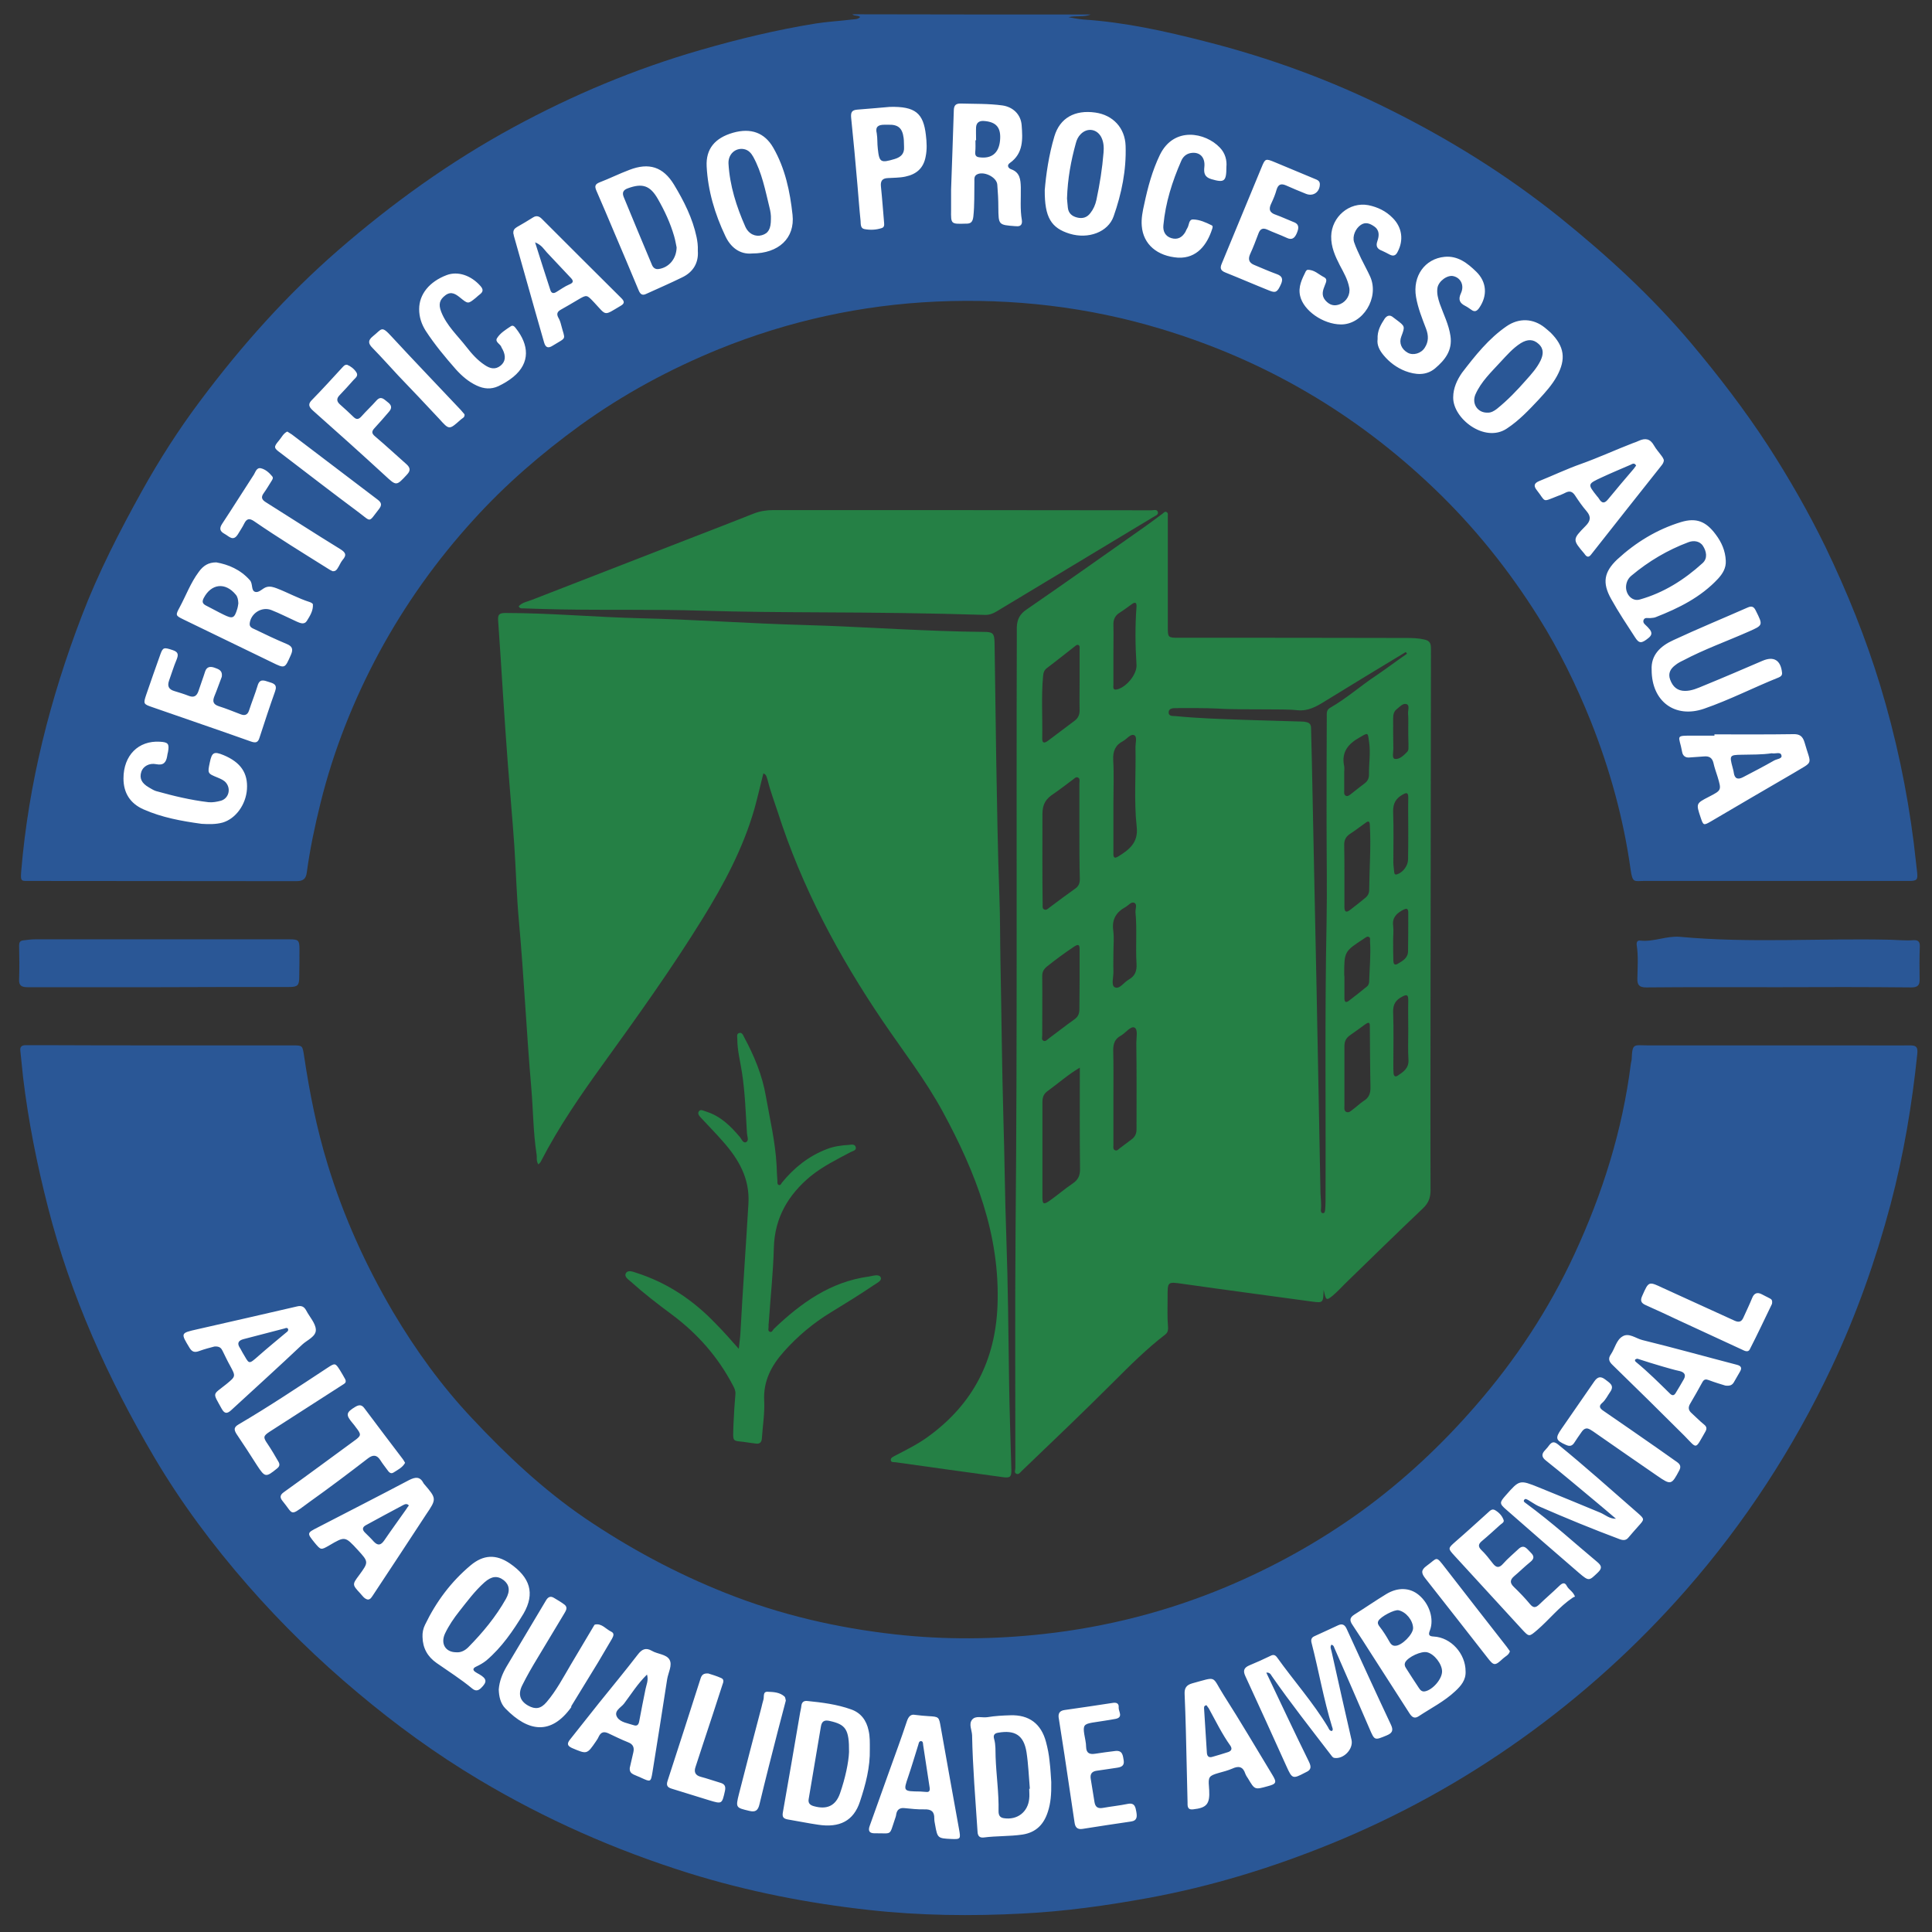<svg width="92" height="92" viewBox="0 0 92 92" fill="none" xmlns="http://www.w3.org/2000/svg">
<rect x="0" y="0" width="92" height="92" fill="#333333" stroke="none"/>
<path d="M51.94 0.69C51.6 0.83 51.24 0.73 50.88 0.82C51.12 0.86 51.36 0.91 51.6 0.93C53.58 1.06 55.51 1.49 57.42 1.98C60.45 2.75 63.38 3.82 66.18 5.22C69.05 6.65 71.75 8.33 74.26 10.34C76.52 12.16 78.65 14.11 80.52 16.33C81.84 17.9 83.09 19.53 84.21 21.25C85.21 22.8 86.12 24.39 86.93 26.05C87.96 28.19 88.85 30.39 89.54 32.66C90.28 35.1 90.81 37.6 91.13 40.13C91.19 40.59 91.23 41.05 91.29 41.52C91.33 41.89 91.29 41.95 90.91 41.95C89.16 41.95 87.4 41.95 85.65 41.95C83.19 41.95 80.72 41.95 78.26 41.95C77.83 41.95 77.74 42.06 77.65 41.42C77.31 38.98 76.66 36.63 75.75 34.34C75.06 32.62 74.24 30.95 73.26 29.39C71.85 27.14 70.19 25.07 68.26 23.23C64.54 19.68 60.24 17.16 55.31 15.67C51.81 14.61 48.23 14.2 44.6 14.36C41.02 14.52 37.55 15.28 34.22 16.63C31.87 17.59 29.67 18.78 27.62 20.26C25.79 21.59 24.07 23.07 22.55 24.75C20.79 26.68 19.29 28.79 18.05 31.08C16.83 33.35 15.88 35.74 15.26 38.25C14.99 39.34 14.76 40.43 14.61 41.54C14.57 41.85 14.44 41.96 14.11 41.96C9.89 41.95 5.67 41.96 1.46 41.95C1.01 41.95 0.97 42 1.01 41.49C1.36 37.29 2.39 33.26 3.89 29.34C4.68 27.27 5.69 25.31 6.76 23.38C7.59 21.89 8.51 20.45 9.54 19.08C11.49 16.47 13.65 14.05 16.11 11.91C18.68 9.68 21.43 7.7 24.43 6.07C27.28 4.52 30.24 3.28 33.36 2.38C35.16 1.86 36.98 1.42 38.84 1.12C39.41 1.03 39.99 1 40.56 0.93C40.7 0.91 40.85 0.93 40.96 0.81C40.85 0.71 40.69 0.78 40.59 0.68C44.35 0.69 48.15 0.69 51.94 0.69Z" fill="#2A5796"/>
<path d="M7.7 49.78C9.78 49.78 11.85 49.78 13.93 49.78C14.42 49.78 14.4 49.79 14.48 50.28C14.74 52.02 15.08 53.75 15.6 55.44C16.35 57.91 17.41 60.25 18.72 62.48C19.8 64.3 21.03 66 22.48 67.54C24.12 69.29 25.86 70.93 27.85 72.29C29.96 73.72 32.19 74.92 34.56 75.86C37.17 76.9 39.87 77.52 42.65 77.83C44.99 78.09 47.34 78.07 49.69 77.81C52.69 77.48 55.58 76.74 58.36 75.58C60.65 74.62 62.81 73.42 64.82 71.97C66.83 70.51 68.63 68.83 70.26 66.95C72.17 64.76 73.75 62.36 74.97 59.73C76.31 56.84 77.26 53.83 77.66 50.65C77.67 50.57 77.7 50.5 77.7 50.42C77.73 49.66 77.81 49.78 78.44 49.78C81.75 49.78 85.05 49.78 88.36 49.78C89.23 49.78 90.09 49.79 90.96 49.78C91.26 49.78 91.33 49.87 91.3 50.18C91.05 52.6 90.65 54.99 90.03 57.34C89.32 60.01 88.4 62.61 87.22 65.11C85.4 68.96 83.1 72.5 80.29 75.71C77.95 78.38 75.33 80.75 72.44 82.81C69.62 84.82 66.61 86.48 63.4 87.79C60.58 88.94 57.68 89.83 54.68 90.38C52.7 90.74 50.72 91.02 48.71 91.12C46.26 91.25 43.8 91.22 41.37 90.95C38.47 90.63 35.61 90.07 32.81 89.2C29.3 88.1 25.96 86.63 22.8 84.74C20.77 83.53 18.86 82.14 17.05 80.62C15.16 79.04 13.41 77.33 11.8 75.49C10.14 73.59 8.63 71.57 7.35 69.4C5.14 65.65 3.36 61.71 2.28 57.47C1.76 55.44 1.35 53.39 1.1 51.31C1.05 50.89 1.02 50.47 0.97 50.05C0.94 49.84 1.04 49.77 1.23 49.77C1.53 49.77 1.83 49.77 2.13 49.77C3.97 49.78 5.84 49.78 7.7 49.78Z" fill="#2A5796"/>
<path d="M63.03 61.42C63.01 62.04 63.01 62.05 62.48 61.98C60.44 61.7 58.39 61.43 56.35 61.14C55.58 61.03 55.6 61.02 55.6 61.79C55.6 62.25 55.58 62.72 55.62 63.18C55.63 63.31 55.62 63.44 55.5 63.54C54.6 64.23 53.8 65.03 53 65.83C51.57 67.26 50.11 68.65 48.65 70.05C48.58 70.12 48.51 70.23 48.4 70.18C48.28 70.13 48.35 70 48.35 69.91C48.35 66.14 48.33 62.37 48.36 58.6C48.45 49.13 48.39 39.67 48.42 30.2C48.42 30.09 48.42 29.98 48.42 29.87C48.43 29.5 48.56 29.24 48.89 29.02C50.78 27.72 52.65 26.39 54.53 25.07C54.81 24.87 55.08 24.67 55.36 24.46C55.42 24.42 55.47 24.33 55.56 24.39C55.63 24.43 55.61 24.51 55.61 24.57C55.61 26.34 55.61 28.11 55.61 29.89C55.61 30.35 55.63 30.37 56.1 30.37C59.73 30.37 63.36 30.37 66.99 30.38C67.27 30.38 67.54 30.39 67.81 30.45C68.11 30.51 68.14 30.66 68.14 30.91C68.13 36.38 68.13 41.84 68.12 47.31C68.12 50.44 68.11 53.56 68.12 56.69C68.12 57.04 68.02 57.29 67.76 57.54C66.55 58.69 65.36 59.85 64.17 61.01C63.93 61.24 63.71 61.49 63.46 61.7C63.16 61.94 63.14 61.94 63.03 61.42ZM67 31.13C66.98 31.1 66.96 31.07 66.94 31.05C65.65 31.83 64.36 32.61 63.08 33.4C62.68 33.65 62.29 33.87 61.78 33.82C61.32 33.77 60.85 33.79 60.38 33.78C59.57 33.77 58.76 33.79 57.95 33.74C57.29 33.71 56.64 33.72 55.99 33.72C55.85 33.72 55.66 33.73 55.65 33.91C55.64 34.12 55.85 34.09 55.98 34.1C57.08 34.21 58.19 34.24 59.3 34.28C60.2 34.31 61.1 34.33 61.99 34.36C62.07 34.36 62.15 34.37 62.22 34.39C62.35 34.42 62.42 34.49 62.43 34.64C62.44 35.18 62.46 35.72 62.47 36.27C62.51 38.22 62.55 40.17 62.59 42.12C62.66 45.43 62.73 48.74 62.79 52.06C62.82 53.64 62.85 55.23 62.88 56.81C62.89 57.08 62.93 57.34 62.9 57.61C62.89 57.67 62.91 57.76 62.99 57.77C63.08 57.78 63.09 57.69 63.1 57.63C63.11 57.5 63.12 57.36 63.12 57.23C63.14 52.8 63.08 48.36 63.17 43.93C63.2 42.36 63.17 40.78 63.17 39.21C63.17 37.51 63.17 35.82 63.18 34.12C63.18 33.97 63.16 33.81 63.33 33.71C64.12 33.26 64.8 32.65 65.56 32.15C66.06 31.81 66.52 31.46 67 31.13ZM51.42 50.84C50.86 51.17 50.39 51.59 49.88 51.96C49.7 52.09 49.64 52.25 49.64 52.47C49.64 53.99 49.64 55.5 49.64 57.02C49.64 57.33 49.69 57.37 49.95 57.2C50.34 56.93 50.7 56.61 51.09 56.35C51.34 56.18 51.43 55.98 51.43 55.68C51.41 54.08 51.42 52.49 51.42 50.84ZM51.4 39.59C51.4 38.83 51.4 38.06 51.4 37.3C51.4 37.21 51.44 37.08 51.34 37.03C51.23 36.97 51.16 37.08 51.08 37.13C50.78 37.35 50.48 37.59 50.17 37.8C49.82 38.03 49.64 38.27 49.64 38.76C49.64 40.2 49.63 41.64 49.65 43.08C49.65 43.17 49.63 43.27 49.73 43.31C49.83 43.35 49.89 43.28 49.97 43.22C50.37 42.92 50.77 42.62 51.18 42.33C51.36 42.21 51.42 42.07 51.42 41.86C51.4 41.09 51.4 40.34 51.4 39.59ZM51.41 32.43C51.41 31.92 51.41 31.41 51.41 30.9C51.41 30.84 51.43 30.76 51.36 30.72C51.29 30.68 51.23 30.74 51.18 30.78C50.74 31.12 50.31 31.47 49.87 31.8C49.73 31.9 49.68 32.03 49.67 32.2C49.58 33.18 49.65 34.17 49.63 35.15C49.62 35.43 49.76 35.38 49.91 35.27C50.33 34.96 50.74 34.64 51.16 34.33C51.34 34.2 51.41 34.04 51.41 33.82C51.4 33.36 51.41 32.9 51.41 32.43ZM51.41 46.66C51.41 46.17 51.41 45.69 51.41 45.2C51.41 44.98 51.35 44.95 51.16 45.07C50.71 45.37 50.27 45.69 49.85 46.03C49.69 46.16 49.63 46.29 49.63 46.48C49.64 47.42 49.63 48.36 49.63 49.3C49.63 49.39 49.59 49.5 49.67 49.55C49.77 49.62 49.86 49.52 49.93 49.46C50.34 49.16 50.74 48.84 51.15 48.55C51.34 48.42 51.4 48.27 51.4 48.05C51.4 47.59 51.41 47.13 51.41 46.66ZM53.02 52.17C53.02 52.27 53.02 52.37 53.02 52.47C53.02 53.16 53.02 53.84 53.02 54.53C53.02 54.61 52.99 54.72 53.09 54.77C53.19 54.82 53.26 54.73 53.32 54.68C53.51 54.54 53.69 54.4 53.88 54.26C54.05 54.14 54.12 53.98 54.12 53.78C54.12 52.41 54.13 51.03 54.11 49.66C54.11 49.41 54.2 49.01 54.02 48.93C53.84 48.85 53.6 49.19 53.37 49.32C53.09 49.47 53.01 49.7 53.01 50.01C53.03 50.73 53.02 51.45 53.02 52.17ZM53.02 38.25C53.02 38.38 53.02 38.52 53.02 38.65C53.02 39.29 53.02 39.94 53.02 40.58C53.02 40.71 52.99 40.94 53.24 40.79C53.76 40.47 54.21 40.13 54.13 39.39C53.99 38.12 54.1 36.84 54.07 35.57C54.07 35.38 54.16 35.08 54.01 35.01C53.84 34.93 53.66 35.19 53.48 35.29C53.11 35.48 52.99 35.77 53.01 36.19C53.05 36.87 53.02 37.56 53.02 38.25ZM64.02 51.22C64.02 51.7 64.02 52.17 64.02 52.65C64.02 52.76 63.99 52.89 64.11 52.95C64.23 53 64.32 52.91 64.41 52.84C64.59 52.71 64.75 52.55 64.93 52.43C65.18 52.28 65.26 52.08 65.26 51.8C65.24 50.82 65.24 49.83 65.23 48.85C65.23 48.63 65.12 48.71 65.02 48.77C64.77 48.95 64.52 49.14 64.27 49.31C64.09 49.44 64.02 49.6 64.02 49.82C64.02 50.29 64.02 50.75 64.02 51.22ZM64.02 41.66C64.02 42.17 64.02 42.68 64.02 43.19C64.02 43.43 64.11 43.47 64.29 43.33C64.54 43.14 64.78 42.95 65.02 42.75C65.14 42.65 65.2 42.53 65.2 42.37C65.21 41.34 65.29 40.31 65.23 39.28C65.22 39.09 65.15 39.09 65.03 39.18C64.78 39.36 64.53 39.55 64.27 39.72C64.08 39.85 64 40.02 64.01 40.26C64.02 40.73 64.02 41.19 64.02 41.66ZM53.02 45.36C53.02 45.66 53.01 45.96 53.02 46.26C53.03 46.52 52.9 46.92 53.08 47.01C53.31 47.13 53.52 46.77 53.76 46.64C54.06 46.47 54.14 46.22 54.12 45.89C54.07 45.07 54.15 44.25 54.07 43.44C54.06 43.29 54.16 43.08 54.03 43C53.88 42.91 53.74 43.11 53.6 43.19C53.16 43.43 52.94 43.77 53.01 44.3C53.06 44.65 53.02 45.01 53.02 45.36ZM53.02 31.1C53.02 31.6 53.02 32.1 53.02 32.6C53.02 32.7 52.97 32.88 53.19 32.83C53.63 32.73 54.14 32.12 54.12 31.67C54.06 30.74 54.05 29.81 54.12 28.88C54.13 28.69 54.05 28.66 53.91 28.76C53.71 28.9 53.52 29.05 53.31 29.18C53.09 29.32 53.01 29.51 53.02 29.77C53.03 30.21 53.02 30.65 53.02 31.1ZM64.02 46.54C64.02 46.87 64.02 47.2 64.02 47.54C64.02 47.73 64.1 47.76 64.24 47.65C64.53 47.43 64.82 47.2 65.1 46.97C65.18 46.9 65.2 46.8 65.2 46.7C65.22 46.08 65.28 45.46 65.24 44.84C65.23 44.76 65.28 44.65 65.17 44.61C65.09 44.58 65.03 44.65 64.96 44.69C64.01 45.31 64.01 45.31 64.01 46.43C64.02 46.47 64.02 46.51 64.02 46.54ZM64.01 36.79C64.01 37.08 64.01 37.37 64.01 37.65C64.01 37.73 63.99 37.84 64.08 37.89C64.17 37.94 64.25 37.87 64.32 37.82C64.55 37.64 64.77 37.46 65 37.29C65.13 37.19 65.19 37.05 65.19 36.89C65.18 36.38 65.27 35.88 65.2 35.37C65.13 34.86 65.17 34.87 64.72 35.13C64.21 35.42 63.88 35.8 64 36.44C64.03 36.54 64.01 36.67 64.01 36.79ZM67.06 49.08C67.05 49.08 67.05 49.08 67.06 49.08C67.06 48.59 67.05 48.11 67.06 47.62C67.06 47.37 66.99 47.34 66.77 47.46C66.46 47.62 66.33 47.83 66.34 48.19C66.37 49.03 66.35 49.87 66.35 50.71C66.35 50.84 66.35 50.98 66.36 51.11C66.37 51.24 66.44 51.3 66.56 51.22C66.83 51.04 67.09 50.87 67.07 50.47C67.04 50.01 67.06 49.55 67.06 49.08ZM67.06 39.51C67.06 39 67.05 38.49 67.06 37.98C67.06 37.73 66.98 37.73 66.79 37.84C66.47 38.02 66.33 38.26 66.34 38.65C66.37 39.46 66.35 40.26 66.35 41.07C66.35 41.22 66.38 41.38 66.39 41.53C66.4 41.62 66.43 41.67 66.54 41.63C66.81 41.54 67.05 41.22 67.05 40.93C67.06 40.46 67.06 39.98 67.06 39.51ZM67.06 34.64C67.06 34.42 67.07 34.2 67.05 33.98C67.04 33.82 67.14 33.59 66.98 33.53C66.81 33.47 66.65 33.66 66.5 33.78C66.36 33.89 66.34 34.06 66.34 34.23C66.34 34.71 66.34 35.18 66.35 35.66C66.35 35.83 66.27 36.12 66.43 36.14C66.64 36.17 66.85 35.97 67.01 35.8C67.1 35.7 67.06 35.57 67.07 35.45C67.06 35.17 67.06 34.91 67.06 34.64ZM66.34 44.78C66.34 45.1 66.34 45.42 66.35 45.74C66.35 45.87 66.39 45.99 66.55 45.9C66.79 45.76 67.05 45.62 67.05 45.29C67.06 44.68 67.06 44.07 67.06 43.46C67.06 43.25 66.98 43.24 66.81 43.33C66.51 43.49 66.29 43.69 66.34 44.08C66.37 44.32 66.34 44.55 66.34 44.78Z" fill="#258045"/>
<path d="M36.35 36.83C36.21 37.39 36.08 37.95 35.93 38.5C35.39 40.39 34.47 42.11 33.44 43.77C31.97 46.15 30.34 48.42 28.71 50.68C27.64 52.16 26.6 53.67 25.76 55.3C25.74 55.35 25.7 55.38 25.64 55.45C25.52 55.28 25.58 55.11 25.55 54.96C25.39 53.92 25.39 52.86 25.3 51.81C25.07 49.16 24.95 46.51 24.71 43.86C24.6 42.66 24.57 41.45 24.49 40.25C24.4 38.95 24.28 37.65 24.18 36.34C24.1 35.29 24.03 34.24 23.96 33.19C23.88 31.97 23.81 30.76 23.72 29.54C23.7 29.26 23.78 29.19 24.07 29.19C26.21 29.19 28.35 29.39 30.49 29.44C33.07 29.5 35.65 29.69 38.23 29.76C39.76 29.8 41.29 29.89 42.82 29.96C44.16 30.02 45.5 30.08 46.84 30.09C47.29 30.09 47.35 30.16 47.36 30.62C47.39 32.48 47.41 34.34 47.44 36.21C47.48 38.36 47.51 40.51 47.59 42.66C47.63 43.69 47.62 44.72 47.64 45.75C47.69 48.24 47.71 50.74 47.78 53.23C47.84 55.12 47.85 57.02 47.92 58.91C48 61.17 48.02 63.43 48.05 65.69C48.07 67.12 48.12 68.55 48.16 69.98C48.17 70.33 48.1 70.39 47.75 70.34C46.05 70.11 44.35 69.87 42.64 69.63C42.56 69.62 42.44 69.65 42.42 69.54C42.4 69.42 42.52 69.38 42.6 69.33C43.16 69.04 43.73 68.76 44.24 68.38C46.34 66.84 47.4 64.77 47.5 62.17C47.63 58.81 46.46 55.83 44.9 52.95C44.07 51.42 43.01 50.06 42.04 48.63C39.93 45.52 38.18 42.24 37.03 38.65C36.86 38.13 36.67 37.63 36.54 37.1C36.5 37 36.5 36.88 36.35 36.83Z" fill="#258045"/>
<path d="M24.7 28.87C24.87 28.68 25.12 28.65 25.34 28.56C27.91 27.56 30.49 26.56 33.06 25.56C34 25.2 34.94 24.83 35.88 24.46C36.18 24.34 36.5 24.29 36.82 24.29C42.82 24.29 48.83 24.29 54.83 24.3C54.94 24.3 55.11 24.23 55.14 24.4C55.16 24.52 55.01 24.56 54.92 24.62C52.43 26.12 49.94 27.62 47.45 29.12C47.27 29.23 47.09 29.29 46.88 29.28C44.31 29.2 41.73 29.17 39.16 29.16C37.25 29.15 35.34 29.14 33.44 29.08C31.2 29.01 28.96 29.06 26.72 29.02C26.12 29.01 25.52 28.99 24.92 28.97C24.85 28.97 24.75 28.99 24.7 28.87Z" fill="#258045"/>
<path d="M35.18 64.23C35.21 63.92 35.25 63.68 35.26 63.44C35.37 61.39 35.52 59.35 35.64 57.31C35.71 56.11 35.17 55.2 34.43 54.36C34.1 53.98 33.75 53.63 33.41 53.26C33.33 53.17 33.19 53.05 33.28 52.92C33.36 52.8 33.51 52.9 33.62 52.93C34.3 53.14 34.78 53.61 35.22 54.13C35.31 54.23 35.38 54.45 35.52 54.39C35.68 54.32 35.58 54.12 35.57 53.97C35.51 53 35.48 52.02 35.33 51.06C35.25 50.54 35.11 50.02 35.11 49.48C35.11 49.37 35.06 49.23 35.2 49.19C35.33 49.15 35.39 49.29 35.43 49.38C35.91 50.27 36.3 51.2 36.47 52.2C36.66 53.29 36.92 54.37 36.98 55.48C36.99 55.73 37 55.99 37.02 56.24C37.02 56.3 37.01 56.39 37.07 56.42C37.17 56.47 37.2 56.36 37.24 56.31C37.82 55.6 38.51 55.05 39.37 54.72C39.7 54.59 40.06 54.54 40.41 54.52C40.53 54.51 40.71 54.46 40.75 54.63C40.79 54.78 40.61 54.81 40.51 54.86C39.85 55.21 39.18 55.54 38.6 56.01C37.54 56.89 36.89 57.98 36.85 59.41C36.82 60.59 36.69 61.77 36.61 62.95C36.61 63.02 36.59 63.08 36.6 63.15C36.61 63.24 36.54 63.37 36.66 63.42C36.76 63.46 36.8 63.33 36.86 63.27C38.14 62.05 39.54 61.04 41.36 60.79C41.56 60.76 41.86 60.65 41.94 60.83C42.01 61 41.71 61.12 41.56 61.23C40.91 61.67 40.24 62.08 39.57 62.49C38.73 63 37.98 63.63 37.33 64.36C36.74 65.02 36.34 65.76 36.39 66.7C36.42 67.29 36.32 67.89 36.28 68.49C36.27 68.69 36.17 68.77 35.98 68.74C35.88 68.73 35.78 68.71 35.68 68.7C34.82 68.55 34.9 68.81 34.93 67.77C34.95 67.31 34.98 66.84 35.02 66.38C35.03 66.22 34.97 66.1 34.9 65.97C34.19 64.61 33.2 63.49 31.97 62.58C31.31 62.09 30.66 61.59 30.05 61.04C29.93 60.93 29.7 60.8 29.81 60.62C29.91 60.46 30.14 60.56 30.3 60.61C31.77 61.08 33.01 61.91 34.07 63.02C34.45 63.4 34.79 63.79 35.18 64.23Z" fill="#258045"/>
<path d="M84.68 47.01C82.58 47.01 80.48 47 78.39 47.02C78.07 47.02 77.96 46.91 77.97 46.6C77.98 46.07 78.02 45.54 77.94 45.01C77.92 44.88 77.96 44.77 78.11 44.79C78.75 44.86 79.34 44.56 79.99 44.61C83.33 44.92 86.68 44.67 90.03 44.75C90.4 44.76 90.76 44.8 91.13 44.77C91.33 44.76 91.43 44.84 91.42 45.07C91.4 45.59 91.4 46.11 91.41 46.63C91.42 46.92 91.31 47.02 91.02 47.02C88.9 47 86.79 47 84.68 47.01C84.68 47 84.68 47 84.68 47.01Z" fill="#2A5796"/>
<path d="M7.51 47.01C5.45 47.01 3.38 47.01 1.32 47.01C1.03 47.01 0.89 46.94 0.91 46.62C0.93 46.09 0.92 45.56 0.91 45.03C0.91 44.88 0.95 44.8 1.1 44.78C1.29 44.76 1.47 44.73 1.66 44.73C5.71 44.73 9.76 44.73 13.8 44.73C14.21 44.73 14.26 44.78 14.26 45.19C14.26 45.63 14.26 46.08 14.25 46.52C14.25 46.93 14.17 47 13.76 47C11.68 47 9.59 47 7.51 47.01C7.51 47 7.51 47 7.51 47.01Z" fill="#2A5796"/>
<path d="M46.35 10.31C46.41 9.76 46.39 9.2 46.4 8.65C46.4 8.53 46.38 8.4 46.5 8.32C46.81 8.12 47.46 8.42 47.49 8.79C47.52 9.15 47.54 9.52 47.54 9.88C47.55 10.71 47.54 10.71 48.35 10.77C48.36 10.77 48.37 10.77 48.38 10.77C48.6 10.8 48.69 10.69 48.66 10.48C48.57 9.96 48.62 9.44 48.61 8.92C48.6 8.55 48.57 8.21 48.15 8.06C48.01 8.01 47.93 7.87 48.09 7.76C48.74 7.3 48.7 6.62 48.65 5.96C48.61 5.44 48.23 5.09 47.73 5.02C47.07 4.93 46.4 4.95 45.74 4.93C45.52 4.93 45.43 5.01 45.42 5.24C45.38 6.54 45.33 7.85 45.29 9.02C45.29 9.43 45.29 9.71 45.29 9.99C45.28 10.68 45.28 10.67 45.99 10.65C46.24 10.66 46.32 10.56 46.35 10.31ZM46.45 6.68C46.46 6.68 46.47 6.68 46.48 6.68C46.48 6.47 46.47 6.26 46.48 6.05C46.5 5.84 46.63 5.75 46.84 5.76C47.45 5.8 47.68 6.08 47.62 6.7C47.56 7.3 47.21 7.57 46.63 7.49C46.47 7.47 46.43 7.39 46.44 7.24C46.46 7.06 46.45 6.87 46.45 6.68ZM76.72 28.52C77.07 29.15 77.47 29.75 77.86 30.35C78.05 30.65 78.17 30.65 78.5 30.38C78.75 30.18 78.61 30.02 78.46 29.86C78.37 29.76 78.22 29.68 78.26 29.54C78.31 29.37 78.49 29.45 78.61 29.43C78.69 29.42 78.77 29.42 78.84 29.39C79.94 28.96 80.99 28.44 81.81 27.56C82.03 27.32 82.2 27.05 82.18 26.7C82.16 26.23 81.98 25.82 81.7 25.45C81.24 24.83 80.78 24.64 80.05 24.86C78.9 25.21 77.89 25.83 77.01 26.64C76.38 27.24 76.29 27.75 76.72 28.52ZM77.69 27.41C78.5 26.73 79.41 26.19 80.4 25.82C80.63 25.73 80.93 25.75 81.09 25.99C81.26 26.25 81.33 26.59 81.07 26.82C80.2 27.61 79.22 28.23 78.08 28.55C77.73 28.65 77.42 28.32 77.43 27.94C77.44 27.72 77.53 27.54 77.69 27.41ZM8.74 29.5C10.14 30.18 11.53 30.85 12.93 31.53C13.58 31.85 13.56 31.84 13.85 31.19C13.98 30.9 13.91 30.77 13.64 30.66C13.14 30.45 12.65 30.22 12.16 29.98C12.04 29.92 11.87 29.88 11.89 29.69C11.94 29.21 12.46 28.87 12.92 29.05C13.33 29.21 13.73 29.42 14.13 29.6C14.29 29.67 14.49 29.76 14.61 29.57C14.76 29.33 14.92 29.08 14.9 28.78C14.9 28.74 14.81 28.69 14.75 28.67C14.21 28.5 13.71 28.22 13.19 28.02C13.03 27.96 12.88 27.91 12.71 27.95C12.5 28 12.34 28.25 12.14 28.18C11.95 28.11 12.05 27.8 11.9 27.63C11.45 27.12 10.87 26.88 10.3 26.78C9.93 26.78 9.68 26.93 9.46 27.24C9.08 27.75 8.86 28.35 8.56 28.91C8.35 29.3 8.35 29.31 8.74 29.5ZM9.7 28.48C10.06 27.79 10.73 27.71 11.23 28.32C11.32 28.43 11.34 28.56 11.35 28.73C11.34 28.79 11.33 28.89 11.3 28.99C11.16 29.45 11.08 29.48 10.65 29.27C10.36 29.13 10.08 28.97 9.8 28.83C9.63 28.74 9.62 28.64 9.7 28.48ZM29.25 11.07C29.64 11.99 30.03 12.9 30.41 13.82C30.48 13.99 30.57 14.09 30.76 14C31.33 13.74 31.91 13.49 32.48 13.21C33.03 12.95 33.27 12.49 33.23 11.95C33.24 11.68 33.21 11.49 33.17 11.29C32.98 10.39 32.57 9.58 32.1 8.8C31.58 7.94 30.9 7.73 29.97 8.09C29.49 8.27 29.03 8.5 28.56 8.68C28.33 8.77 28.31 8.87 28.4 9.08C28.69 9.74 28.97 10.41 29.25 11.07ZM29.89 8.97C30.59 8.71 30.96 8.83 31.33 9.48C31.65 10.04 31.92 10.62 32.1 11.24C32.16 11.44 32.19 11.65 32.22 11.78C32.21 12.33 31.85 12.74 31.37 12.81C31.19 12.84 31.09 12.73 31.04 12.6C30.59 11.53 30.14 10.45 29.7 9.38C29.62 9.18 29.67 9.05 29.89 8.97ZM53.03 10.3C53.41 9.22 53.64 8.1 53.6 6.94C53.57 6.09 53 5.48 52.16 5.36C51.18 5.22 50.47 5.62 50.21 6.49C49.94 7.39 49.81 8.33 49.75 9.05C49.74 10.36 50.06 10.86 50.94 11.13C51.83 11.4 52.77 11.05 53.03 10.3ZM50.81 9.45C50.84 8.5 51 7.65 51.23 6.82C51.27 6.66 51.34 6.51 51.46 6.39C51.78 6.06 52.25 6.14 52.45 6.55C52.56 6.78 52.57 7.02 52.55 7.26C52.49 8.02 52.37 8.77 52.21 9.52C52.16 9.75 52.07 9.96 51.92 10.15C51.76 10.36 51.55 10.42 51.3 10.36C51.05 10.3 50.88 10.16 50.85 9.89C50.83 9.72 50.82 9.55 50.81 9.45ZM35.82 12.07C37.08 12.07 37.86 11.34 37.74 10.23C37.62 9.12 37.39 8.02 36.82 7.03C36.41 6.32 35.76 6.08 34.91 6.32C34.04 6.57 33.61 7.09 33.65 7.92C33.71 9.08 34.04 10.19 34.54 11.24C34.78 11.76 35.22 12.13 35.82 12.07ZM34.69 7.79C34.67 7.33 35.03 7.03 35.42 7.1C35.64 7.14 35.77 7.29 35.87 7.47C36.28 8.22 36.44 9.05 36.64 9.87C36.69 10.06 36.72 10.26 36.71 10.43C36.71 10.9 36.59 11.11 36.28 11.2C35.98 11.29 35.65 11.15 35.49 10.79C35.07 9.84 34.75 8.84 34.69 7.79ZM69.2 18.92C69.18 19.93 70.7 21.11 71.75 20.41C72.33 20.03 72.8 19.53 73.27 19.03C73.59 18.68 73.91 18.33 74.14 17.91C74.58 17.1 74.5 16.5 73.84 15.84C73.75 15.76 73.66 15.68 73.56 15.6C73.01 15.16 72.34 15.13 71.75 15.53C70.89 16.12 70.25 16.93 69.62 17.75C69.39 18.08 69.2 18.48 69.2 18.92ZM70.26 18.78C70.53 18.17 71.01 17.72 71.45 17.24C71.75 16.92 72.04 16.58 72.42 16.34C72.75 16.14 73.02 16.15 73.27 16.38C73.53 16.62 73.49 16.89 73.36 17.17C73.19 17.52 72.93 17.81 72.67 18.1C72.24 18.59 71.79 19.06 71.28 19.47C71.15 19.57 71 19.66 70.83 19.65C70.36 19.66 70.07 19.22 70.26 18.78ZM85.93 35.35C85.84 35.05 85.69 34.95 85.39 34.96C84.14 34.98 82.89 34.97 81.64 34.97C81.64 34.99 81.64 35.01 81.64 35.03C81.32 35.03 81 35.03 80.68 35.03C79.71 35.03 79.96 35.01 80.1 35.8C80.13 35.99 80.26 36.09 80.45 36.07C80.68 36.05 80.91 36.04 81.15 36.02C81.38 36 81.53 36.08 81.59 36.32C81.64 36.55 81.72 36.77 81.79 36.99C81.98 37.63 81.98 37.63 81.38 37.94C80.76 38.26 80.76 38.26 80.98 38.92C81.11 39.31 81.12 39.32 81.48 39.11C82.78 38.35 84.08 37.58 85.38 36.83C86.4 36.21 86.25 36.48 85.93 35.35ZM84.49 36.21C84 36.49 83.5 36.75 83 37.01C82.75 37.14 82.6 37.08 82.56 36.79C82.55 36.7 82.52 36.62 82.5 36.53C82.35 35.97 82.37 35.95 82.93 35.94C83.42 35.93 83.9 35.94 84.37 35.87C84.54 35.91 84.79 35.78 84.83 35.97C84.88 36.13 84.62 36.14 84.49 36.21ZM24.47 11.23C24.81 12.43 25.15 13.64 25.49 14.84C25.63 15.33 25.77 15.82 25.91 16.31C25.98 16.55 26.1 16.6 26.32 16.46C27.02 16.03 26.91 16.22 26.72 15.47C26.69 15.35 26.65 15.23 26.59 15.13C26.49 14.95 26.54 14.84 26.7 14.75C26.97 14.6 27.24 14.44 27.51 14.28C27.95 14.02 27.94 14.03 28.29 14.4C28.9 15.05 28.73 15.05 29.56 14.56C29.75 14.45 29.74 14.35 29.59 14.2C28.32 12.94 27.06 11.68 25.8 10.42C25.68 10.3 25.55 10.25 25.39 10.35C25.14 10.51 24.88 10.66 24.62 10.81C24.51 10.88 24.42 10.95 24.45 11.15C24.46 11.14 24.46 11.19 24.47 11.23ZM26.04 12.02C26.41 12.41 26.78 12.81 27.15 13.2C27.29 13.34 27.36 13.45 27.1 13.55C26.89 13.64 26.7 13.78 26.5 13.9C26.36 13.99 26.26 13.97 26.21 13.82C25.97 13.09 25.74 12.36 25.48 11.54C25.8 11.67 25.9 11.87 26.04 12.02ZM78.65 31.9C78.65 33.41 79.77 34.22 81.14 33.75C82.36 33.33 83.5 32.74 84.7 32.26C84.79 32.22 84.87 32.17 84.86 32.04C84.8 31.44 84.47 31.23 83.92 31.47C82.99 31.87 82.06 32.27 81.13 32.65C80.84 32.77 80.56 32.9 80.24 32.9C79.89 32.9 79.66 32.72 79.53 32.36C79.42 32.06 79.55 31.84 79.78 31.67C79.89 31.58 80.02 31.51 80.15 31.45C81.15 30.92 82.22 30.54 83.26 30.08C83.96 29.77 83.96 29.78 83.61 29.08C83.52 28.89 83.42 28.84 83.22 28.93C82.04 29.45 80.85 29.94 79.69 30.48C79.07 30.76 78.61 31.19 78.65 31.9ZM73.18 23.34C73.63 23.91 73.41 23.92 74.15 23.63C74.28 23.58 74.42 23.53 74.55 23.46C74.75 23.36 74.88 23.41 75 23.59C75.17 23.85 75.35 24.11 75.55 24.34C75.78 24.61 75.74 24.81 75.5 25.05C74.87 25.69 74.88 25.7 75.45 26.37C75.46 26.38 75.46 26.39 75.47 26.4C75.58 26.55 75.67 26.54 75.78 26.39C76.88 24.99 77.99 23.59 79.1 22.19C79.16 22.11 79.23 22.04 79.23 21.9C79.21 21.85 79.18 21.78 79.13 21.72C79.01 21.55 78.86 21.39 78.76 21.21C78.58 20.89 78.35 20.85 78.04 20.99C77.95 21.03 77.86 21.07 77.76 21.1C76.93 21.42 76.13 21.79 75.29 22.09C74.61 22.33 73.96 22.64 73.29 22.91C73.05 23.01 73.02 23.14 73.18 23.34ZM76.28 22.73C76.73 22.52 77.19 22.33 77.65 22.13C77.73 22.09 77.83 22.02 77.91 22.17C77.87 22.22 77.84 22.27 77.8 22.32C77.39 22.8 76.98 23.28 76.58 23.77C76.42 23.97 76.29 23.99 76.15 23.76C76.12 23.71 76.09 23.67 76.05 23.63C75.59 23.05 75.59 23.05 76.28 22.73ZM62.18 12.92C62 13.29 61.81 13.65 61.91 14.09C62.07 14.79 63 15.44 63.85 15.45C64.9 15.46 65.69 14.18 65.25 13.18C65.12 12.89 64.96 12.61 64.82 12.32C64.7 12.06 64.57 11.8 64.48 11.53C64.39 11.24 64.55 10.88 64.8 10.71C65.02 10.56 65.23 10.64 65.42 10.77C65.7 10.95 65.68 11.22 65.59 11.48C65.5 11.73 65.59 11.86 65.81 11.94C65.93 11.99 66.05 12.06 66.17 12.12C66.34 12.21 66.46 12.18 66.55 12C66.85 11.44 66.77 10.83 66.32 10.38C66 10.05 65.6 9.86 65.16 9.77C64.25 9.6 63.41 10.33 63.39 11.25C63.38 11.76 63.58 12.2 63.8 12.63C63.98 12.97 64.18 13.31 64.25 13.7C64.31 14.02 64.13 14.35 63.82 14.48C63.54 14.6 63.31 14.53 63.11 14.3C62.91 14.06 62.99 13.83 63.09 13.58C63.14 13.45 63.23 13.29 63.05 13.2C62.79 13.07 62.58 12.83 62.25 12.85C62.23 12.86 62.2 12.89 62.18 12.92ZM40.83 8.8C40.88 9.37 40.92 9.95 40.98 10.52C40.99 10.67 40.97 10.88 41.17 10.91C41.44 10.96 41.72 10.95 41.99 10.86C42.11 10.82 42.11 10.72 42.1 10.61C42.05 10.04 42.01 9.46 41.95 8.89C41.92 8.62 42.01 8.49 42.28 8.48C42.56 8.46 42.83 8.47 43.11 8.41C43.64 8.3 43.98 8.01 44.08 7.45C44.15 7.11 44.13 6.77 44.09 6.43C43.97 5.39 43.59 5.06 42.37 5.09C41.98 5.12 41.4 5.18 40.83 5.22C40.56 5.24 40.51 5.35 40.53 5.6C40.64 6.67 40.74 7.74 40.83 8.8ZM42.11 5.94C42.17 5.94 42.22 5.94 42.28 5.94C42.76 5.92 42.97 6.09 43.03 6.57C43.05 6.71 43.04 6.86 43.05 7C43.07 7.32 42.9 7.48 42.61 7.57C41.94 7.77 41.87 7.74 41.8 7.08C41.77 6.84 41.79 6.59 41.75 6.35C41.67 6.03 41.83 5.94 42.11 5.94ZM66.5 15.23C66.45 15.19 66.39 15.15 66.34 15.11C66.19 14.98 66.05 15.02 65.94 15.17C65.75 15.46 65.58 15.75 65.6 16.15C65.56 16.43 65.69 16.68 65.88 16.91C66.16 17.25 66.51 17.51 66.92 17.67C67.4 17.85 67.91 17.9 68.34 17.54C68.81 17.14 69.17 16.69 69.07 16C68.99 15.45 68.74 14.97 68.56 14.46C68.48 14.22 68.41 13.97 68.45 13.71C68.5 13.39 68.92 13.08 69.21 13.15C69.56 13.23 69.74 13.59 69.57 13.96C69.43 14.26 69.5 14.43 69.78 14.57C69.88 14.62 69.97 14.69 70.06 14.75C70.22 14.87 70.33 14.82 70.44 14.66C70.84 14.08 70.8 13.43 70.3 12.94C69.88 12.53 69.42 12.17 68.79 12.23C67.85 12.32 67.26 13.15 67.43 14.14C67.52 14.67 67.72 15.16 67.91 15.66C68.03 15.98 68.03 16.27 67.85 16.55C67.68 16.83 67.3 16.94 67.04 16.8C66.73 16.63 66.61 16.32 66.73 16.02C66.91 15.54 66.91 15.54 66.5 15.23ZM10.6 39.17C11.22 38.99 11.71 38.32 11.76 37.58C11.81 36.81 11.46 36.3 10.65 35.96C10.19 35.77 10.09 35.82 9.99 36.31C9.88 36.83 9.88 36.83 10.37 37.03C10.51 37.09 10.66 37.15 10.76 37.27C11.01 37.57 10.89 38.02 10.52 38.13C10.33 38.18 10.12 38.22 9.93 38.2C9.08 38.1 8.25 37.9 7.43 37.67C7.3 37.63 7.19 37.55 7.08 37.49C6.74 37.29 6.63 37.06 6.73 36.75C6.81 36.5 7.1 36.32 7.44 36.39C7.79 36.46 7.91 36.3 7.96 36.01C7.97 35.94 7.98 35.88 8 35.81C8.07 35.42 8.01 35.34 7.61 35.32C6.59 35.26 5.88 35.97 5.88 37.07C5.88 37.76 6.2 38.26 6.83 38.54C7.71 38.93 8.65 39.1 9.6 39.23C9.93 39.25 10.27 39.26 10.6 39.17ZM57.72 10.91C57.74 10.85 57.77 10.76 57.7 10.73C57.42 10.59 57.13 10.46 56.82 10.45C56.6 10.44 56.63 10.72 56.54 10.86C56.5 10.92 56.48 10.98 56.45 11.04C56.3 11.3 56.08 11.43 55.78 11.34C55.48 11.25 55.37 11 55.4 10.72C55.5 9.65 55.82 8.64 56.25 7.66C56.33 7.47 56.48 7.33 56.69 7.29C57.12 7.21 57.4 7.48 57.35 7.95C57.32 8.23 57.35 8.43 57.68 8.53C58.3 8.71 58.4 8.65 58.4 7.95C58.43 7.64 58.35 7.3 58.09 7.03C57.41 6.31 55.9 6 55.23 7.38C54.87 8.13 54.66 8.91 54.49 9.71C54.41 10.06 54.34 10.41 54.37 10.76C54.44 11.64 55.11 12.2 56.1 12.27C57 12.31 57.48 11.65 57.72 10.91ZM21.71 17.59C21.99 17.9 22.31 18.18 22.7 18.36C23.04 18.52 23.38 18.55 23.73 18.39C23.98 18.27 24.22 18.13 24.44 17.95C25.27 17.27 25.18 16.41 24.57 15.64C24.51 15.56 24.43 15.46 24.32 15.54C24.08 15.7 23.82 15.86 23.67 16.1C23.55 16.29 23.84 16.38 23.88 16.54C23.89 16.57 23.91 16.6 23.93 16.63C24.1 16.96 24.07 17.22 23.84 17.41C23.58 17.62 23.33 17.55 23.08 17.38C22.73 17.15 22.46 16.84 22.21 16.52C21.79 15.98 21.27 15.51 21.01 14.85C20.87 14.49 20.93 14.27 21.21 14.06C21.49 13.85 21.71 14.01 21.92 14.18C22.29 14.48 22.29 14.48 22.66 14.18C22.73 14.12 22.79 14.06 22.86 14.01C23.01 13.89 23.02 13.78 22.88 13.62C22.43 13.11 21.8 12.9 21.27 13.1C20.45 13.41 19.96 14.01 19.96 14.72C19.96 15.1 20.07 15.43 20.27 15.75C20.7 16.41 21.2 17.01 21.71 17.59ZM7.24 33.67C8.81 34.22 10.38 34.75 11.95 35.31C12.18 35.39 12.29 35.36 12.36 35.12C12.6 34.38 12.84 33.65 13.1 32.92C13.22 32.59 13.02 32.54 12.79 32.47C12.57 32.4 12.37 32.31 12.27 32.64C12.15 33.04 11.99 33.43 11.86 33.83C11.79 34.05 11.65 34.09 11.45 34.01C11.11 33.88 10.77 33.74 10.42 33.63C10.15 33.54 10.11 33.4 10.21 33.15C10.34 32.84 10.45 32.51 10.56 32.23C10.61 31.91 10.39 31.86 10.2 31.79C10.02 31.73 9.85 31.74 9.77 31.97C9.67 32.29 9.55 32.6 9.45 32.91C9.37 33.14 9.24 33.23 9 33.14C8.77 33.05 8.54 32.98 8.31 32.91C8.03 32.83 7.96 32.67 8.05 32.41C8.17 32.08 8.27 31.74 8.41 31.41C8.5 31.18 8.5 31.05 8.23 30.96C7.81 30.82 7.76 30.82 7.64 31.15C7.41 31.8 7.18 32.44 6.96 33.09C6.82 33.51 6.83 33.53 7.24 33.67ZM58.36 12.98C59.06 13.26 59.75 13.56 60.45 13.84C60.75 13.96 60.83 13.91 61 13.53C61.11 13.28 61.05 13.14 60.79 13.05C60.43 12.92 60.07 12.76 59.71 12.61C59.48 12.51 59.42 12.35 59.53 12.1C59.68 11.78 59.8 11.45 59.93 11.11C60.01 10.9 60.13 10.84 60.34 10.93C60.64 11.07 60.96 11.18 61.26 11.32C61.52 11.45 61.65 11.34 61.75 11.11C61.84 10.89 61.9 10.68 61.59 10.57C61.31 10.46 61.04 10.33 60.76 10.23C60.45 10.13 60.4 9.96 60.54 9.68C60.64 9.47 60.73 9.25 60.79 9.03C60.87 8.77 61.01 8.73 61.24 8.83C61.55 8.97 61.87 9.1 62.19 9.23C62.54 9.37 62.85 9.14 62.85 8.77C62.85 8.6 62.71 8.56 62.59 8.51C61.97 8.25 61.34 7.99 60.72 7.73C60.26 7.54 60.25 7.54 60.07 7.98C59.44 9.5 58.81 11.03 58.18 12.55C58.08 12.78 58.13 12.89 58.36 12.98ZM14.9 19.55C16.05 20.57 17.2 21.6 18.33 22.64C18.88 23.15 18.87 23.15 19.38 22.6C19.56 22.41 19.54 22.27 19.35 22.1C18.85 21.66 18.37 21.21 17.86 20.78C17.68 20.63 17.7 20.53 17.84 20.38C18.07 20.13 18.3 19.87 18.52 19.61C18.69 19.42 18.64 19.28 18.45 19.14C18.28 19.01 18.14 18.83 17.92 19.08C17.69 19.34 17.44 19.57 17.21 19.83C17.09 19.96 16.99 20 16.85 19.87C16.63 19.66 16.42 19.46 16.19 19.26C16.02 19.11 16.02 18.97 16.18 18.81C16.4 18.58 16.62 18.34 16.83 18.1C16.92 18 17.08 17.9 16.97 17.73C16.86 17.56 16.7 17.44 16.53 17.37C16.41 17.36 16.36 17.44 16.3 17.5C15.83 18.01 15.36 18.53 14.87 19.03C14.66 19.23 14.69 19.36 14.9 19.55ZM10.69 25.42C10.9 25.53 11.1 25.81 11.33 25.44C11.43 25.27 11.55 25.1 11.63 24.93C11.75 24.69 11.88 24.67 12.1 24.82C13.25 25.61 14.44 26.34 15.62 27.08C15.69 27.13 15.77 27.17 15.84 27.2C15.98 27.21 16.04 27.13 16.09 27.04C16.17 26.92 16.22 26.78 16.31 26.67C16.53 26.42 16.45 26.3 16.19 26.14C15 25.41 13.83 24.65 12.65 23.91C12.46 23.79 12.42 23.67 12.56 23.48C12.69 23.3 12.8 23.11 12.92 22.92C12.97 22.84 13.03 22.76 12.96 22.68C12.82 22.51 12.64 22.35 12.43 22.3C12.22 22.25 12.17 22.47 12.09 22.6C11.58 23.38 11.09 24.17 10.58 24.94C10.42 25.18 10.49 25.31 10.69 25.42ZM18.97 17.89C19.62 18.57 20.27 19.25 20.91 19.94C21.39 20.47 21.38 20.48 21.92 20C21.96 19.96 22.01 19.93 22.05 19.9C22.1 19.86 22.13 19.82 22.12 19.73C22.07 19.67 22.01 19.6 21.94 19.52C20.85 18.36 19.74 17.21 18.66 16.04C18.15 15.48 18.2 15.66 17.76 16.01C17.51 16.21 17.53 16.36 17.74 16.57C18.16 17 18.56 17.45 18.97 17.89ZM13.36 21.57C14.59 22.51 15.82 23.46 17.07 24.39C17.7 24.86 17.53 24.9 18.04 24.25C18.19 24.06 18.18 23.94 17.98 23.79C16.62 22.76 15.26 21.72 13.9 20.69C13.83 20.64 13.75 20.6 13.68 20.55C13.49 20.64 13.41 20.83 13.29 20.97C13.02 21.29 13.03 21.33 13.36 21.57ZM64.12 77.55C64.03 77.36 63.91 77.31 63.73 77.39C63.35 77.57 62.97 77.74 62.58 77.92C62.43 77.99 62.42 78.11 62.46 78.25C62.8 79.57 63.03 80.92 63.43 82.22C63.45 82.29 63.5 82.37 63.42 82.43C63.31 82.42 63.28 82.33 63.24 82.25C62.53 81.07 61.61 80.04 60.81 78.92C60.72 78.8 60.63 78.78 60.5 78.85C60.17 79.01 59.84 79.16 59.5 79.3C59.24 79.41 59.18 79.55 59.3 79.81C59.96 81.24 60.61 82.67 61.26 84.11C61.53 84.71 61.56 84.72 62.13 84.42C62.15 84.41 62.17 84.4 62.19 84.39C62.44 84.28 62.45 84.14 62.33 83.89C61.64 82.49 60.98 81.08 60.3 79.65C60.46 79.63 60.51 79.73 60.56 79.81C61.45 81.09 62.42 82.32 63.37 83.56C63.42 83.62 63.45 83.69 63.54 83.71C63.98 83.78 64.45 83.29 64.36 82.86C64.04 81.46 63.72 80.05 63.41 78.65C63.39 78.54 63.32 78.43 63.4 78.32C63.5 78.34 63.52 78.41 63.54 78.47C64.1 79.75 64.66 81.03 65.21 82.31C65.46 82.89 65.45 82.88 66.03 82.64C66.3 82.53 66.36 82.4 66.24 82.14C65.52 80.61 64.82 79.08 64.12 77.55ZM77.99 72.05C76.73 70.95 75.48 69.83 74.19 68.78C74.01 68.64 73.91 68.65 73.78 68.81C73.72 68.89 73.66 68.97 73.59 69.04C73.39 69.24 73.4 69.39 73.64 69.57C74.41 70.18 75.16 70.82 75.92 71.45C76.27 71.74 76.61 72.03 76.95 72.32C76.64 72.33 76.44 72.13 76.2 72.03C75.23 71.63 74.25 71.22 73.28 70.83C72.36 70.46 72.36 70.46 71.7 71.21C71.4 71.55 71.39 71.6 71.74 71.9C72.89 72.91 74.04 73.91 75.2 74.91C75.67 75.31 75.67 75.28 76.09 74.88C76.31 74.67 76.26 74.55 76.06 74.38C75.52 73.93 74.98 73.46 74.44 73C73.86 72.51 73.28 72.04 72.67 71.59C72.62 71.55 72.51 71.5 72.59 71.41C72.64 71.35 72.71 71.4 72.77 71.43C72.93 71.52 73.09 71.64 73.26 71.72C74.54 72.28 75.83 72.81 77.14 73.3C77.31 73.36 77.44 73.35 77.55 73.21C77.71 73.02 77.87 72.84 78.03 72.66C78.31 72.35 78.32 72.34 77.99 72.05ZM68.27 77.93C68.04 77.92 68.01 77.84 68.09 77.64C68.3 77.1 68.07 76.37 67.56 75.95C67.14 75.6 66.57 75.57 66.01 75.91C65.5 76.22 65.01 76.56 64.5 76.88C64.28 77.02 64.25 77.15 64.4 77.37C64.73 77.86 65.04 78.35 65.36 78.85C65.95 79.76 66.53 80.68 67.12 81.59C67.23 81.76 67.35 81.86 67.55 81.73C68.14 81.34 68.78 81.02 69.3 80.53C69.57 80.28 69.81 80 69.79 79.59C69.79 78.74 69.09 77.97 68.27 77.93ZM66.16 78.17C66.02 77.92 65.87 77.68 65.69 77.45C65.63 77.37 65.58 77.29 65.64 77.18C65.75 76.98 66.41 76.63 66.6 76.68C66.96 76.76 67.28 77.16 67.29 77.52C67.3 77.82 66.74 78.38 66.44 78.37C66.3 78.38 66.22 78.28 66.16 78.17ZM67.86 80.54C67.71 80.57 67.63 80.48 67.56 80.37C67.35 80.06 67.15 79.74 66.95 79.43C66.89 79.34 66.87 79.25 66.92 79.15C67.06 78.9 67.68 78.61 67.96 78.68C68.3 78.76 68.67 79.24 68.67 79.59C68.67 79.96 68.22 80.47 67.86 80.54ZM24.28 74.45C23.62 74 23.02 74.03 22.41 74.54C21.48 75.32 20.77 76.27 20.24 77.37C20.15 77.55 20.11 77.75 20.12 77.95C20.13 78.48 20.36 78.89 20.79 79.19C21.36 79.59 21.95 79.96 22.49 80.41C22.64 80.53 22.76 80.52 22.9 80.39C23.21 80.09 23.19 79.94 22.81 79.72C22.76 79.69 22.71 79.67 22.67 79.64C22.5 79.54 22.5 79.44 22.68 79.36C22.85 79.28 23.01 79.19 23.16 79.07C23.9 78.44 24.43 77.66 24.93 76.84C25.49 75.87 25.24 75.11 24.28 74.45ZM24.09 76.14C23.61 76.99 22.99 77.74 22.3 78.44C22.14 78.6 21.94 78.7 21.73 78.68C21.21 78.68 20.97 78.27 21.19 77.79C21.37 77.41 21.61 77.06 21.87 76.73C22.25 76.25 22.61 75.76 23.07 75.35C23.41 75.05 23.69 75.02 23.99 75.25C24.25 75.46 24.31 75.75 24.09 76.14ZM49.81 82.95C49.58 82.08 49 81.65 48.11 81.68C47.75 81.69 47.38 81.71 47.02 81.77C46.77 81.81 46.46 81.68 46.29 81.89C46.12 82.1 46.28 82.38 46.29 82.63C46.32 84.17 46.45 85.7 46.55 87.23C46.56 87.43 46.65 87.52 46.84 87.5C47.46 87.42 48.08 87.45 48.69 87.36C49.34 87.26 49.71 86.87 49.9 86.27C50.03 85.87 50.07 85.45 50.06 84.86C50.04 84.64 50.03 84.25 49.98 83.87C49.95 83.55 49.89 83.25 49.81 82.95ZM49.01 85.65C48.95 86.29 48.44 86.68 47.8 86.58C47.6 86.55 47.55 86.42 47.55 86.25C47.57 85.39 47.44 84.53 47.41 83.67C47.4 83.38 47.42 83.09 47.34 82.81C47.29 82.64 47.34 82.54 47.53 82.51C48.33 82.37 48.75 82.63 48.88 83.43C48.97 84.01 48.99 84.6 49.04 85.18C49.03 85.18 49.02 85.18 49.01 85.18C49.01 85.34 49.03 85.5 49.01 85.65ZM41.36 82.4C41.26 81.92 40.99 81.56 40.53 81.4C39.86 81.16 39.15 81.07 38.45 81C38.28 80.98 38.18 81.05 38.16 81.23C38.15 81.34 38.12 81.45 38.1 81.56C37.83 83.14 37.56 84.72 37.28 86.3C37.24 86.52 37.3 86.6 37.51 86.64C37.99 86.72 38.47 86.82 38.95 86.89C39.98 87.05 40.65 86.71 40.95 85.79C41.22 84.98 41.44 84.15 41.42 83.29C41.42 82.99 41.43 82.69 41.36 82.4ZM40 85.4C39.79 86 39.37 86.18 38.76 86.01C38.57 85.96 38.47 85.86 38.51 85.66C38.7 84.51 38.9 83.37 39.09 82.22C39.13 81.97 39.25 81.89 39.51 81.95C40.27 82.12 40.44 82.34 40.43 83.43C40.41 83.93 40.25 84.68 40 85.4ZM27.25 81.17C27.66 80.5 28.07 79.83 28.48 79.16C28.7 78.79 28.92 78.41 29.14 78.04C29.21 77.91 29.27 77.78 29.11 77.7C28.85 77.58 28.66 77.29 28.33 77.36C28.3 77.37 28.28 77.43 28.25 77.47C27.89 78.07 27.54 78.67 27.18 79.27C26.82 79.88 26.49 80.51 26.03 81.05C25.75 81.38 25.49 81.41 25.15 81.22C24.76 81 24.65 80.67 24.88 80.23C25.09 79.81 25.33 79.39 25.58 78.98C26 78.27 26.44 77.56 26.86 76.85C26.94 76.71 27.06 76.55 26.88 76.41C26.72 76.29 26.55 76.19 26.38 76.09C26.22 75.99 26.1 76.04 26 76.21C25.37 77.27 24.74 78.32 24.11 79.38C23.92 79.71 23.78 80.06 23.75 80.45C23.76 80.78 23.83 81.12 24.07 81.36C25.16 82.48 26.24 82.63 27.2 81.3C27.2 81.24 27.22 81.21 27.25 81.17ZM58.27 80.72C57.68 79.79 57.99 79.83 56.77 80.16C56.49 80.24 56.4 80.39 56.41 80.66C56.44 81.25 56.45 81.83 56.47 82.42C56.5 83.55 56.52 84.68 56.55 85.81C56.55 85.99 56.53 86.19 56.81 86.16C57.46 86.09 57.62 85.91 57.58 85.23C57.58 85.21 57.57 85.14 57.57 85.08C57.53 84.62 57.57 84.56 58.02 84.43C58.24 84.37 58.47 84.31 58.68 84.22C58.98 84.08 59.19 84.12 59.3 84.46C59.33 84.54 59.38 84.62 59.43 84.69C59.75 85.23 59.75 85.23 60.36 85.06C60.78 84.95 60.81 84.88 60.59 84.52C59.82 83.25 59.07 81.97 58.27 80.72ZM58.49 83.43C58.24 83.51 57.98 83.59 57.73 83.66C57.56 83.71 57.48 83.63 57.47 83.46C57.43 82.78 57.38 82.09 57.34 81.41C57.34 81.33 57.3 81.23 57.45 81.2C57.48 81.25 57.53 81.3 57.56 81.35C57.89 81.95 58.19 82.57 58.59 83.13C58.68 83.27 58.65 83.37 58.49 83.43ZM82.71 64.99C81.21 64.6 79.71 64.18 78.2 63.81C77.89 63.73 77.56 63.45 77.26 63.64C76.97 63.81 76.9 64.21 76.71 64.49C76.57 64.69 76.61 64.83 76.79 65C77.93 66.11 79.07 67.23 80.2 68.36C80.84 69.01 80.7 69.05 81.21 68.17C81.29 68.03 81.27 67.93 81.14 67.83C80.93 67.66 80.75 67.47 80.55 67.29C80.4 67.16 80.38 67.02 80.48 66.85C80.68 66.51 80.88 66.16 81.07 65.81C81.15 65.67 81.24 65.67 81.37 65.72C81.66 65.83 81.96 65.92 82.16 65.98C82.4 66.01 82.49 65.94 82.56 65.83C82.66 65.66 82.76 65.48 82.86 65.31C82.96 65.14 82.91 65.04 82.71 64.99ZM80.18 65.68C80.06 65.9 79.92 66.12 79.79 66.34C79.71 66.47 79.62 66.46 79.52 66.36C79 65.85 78.49 65.34 77.92 64.87C77.88 64.84 77.83 64.79 77.87 64.74C77.89 64.71 77.95 64.71 77.97 64.7C78.37 64.83 78.75 64.95 79.13 65.06C79.42 65.14 79.7 65.23 79.99 65.29C80.23 65.35 80.29 65.49 80.18 65.68ZM44.8 82.26C44.71 81.75 44.72 81.75 44.2 81.72C44.01 81.71 43.82 81.69 43.57 81.66C43.38 81.62 43.26 81.73 43.18 81.98C42.92 82.77 42.63 83.55 42.35 84.33C42.04 85.2 41.73 86.06 41.42 86.93C41.32 87.19 41.4 87.31 41.68 87.3C42.49 87.29 42.34 87.44 42.61 86.64C42.64 86.56 42.67 86.47 42.68 86.38C42.72 86.17 42.85 86.08 43.06 86.1C43.38 86.13 43.7 86.17 44.02 86.16C44.34 86.15 44.5 86.26 44.49 86.6C44.49 86.7 44.51 86.8 44.53 86.9C44.64 87.53 44.66 87.54 45.29 87.57C45.75 87.59 45.75 87.57 45.67 87.11C45.38 85.48 45.08 83.87 44.8 82.26ZM44.1 85.33C43.98 85.32 43.86 85.31 43.82 85.31C43.01 85.3 43.01 85.3 43.25 84.6C43.42 84.1 43.57 83.59 43.73 83.08C43.75 83.01 43.76 82.91 43.86 82.91C43.96 82.92 43.95 83.02 43.96 83.1C44.06 83.78 44.17 84.45 44.27 85.13C44.29 85.27 44.25 85.35 44.1 85.33ZM31.88 79.03C31.73 78.77 31.31 78.77 31.04 78.61C30.75 78.44 30.56 78.54 30.37 78.79C29.77 79.57 29.14 80.33 28.52 81.1C28.06 81.68 27.6 82.26 27.14 82.84C27 83.02 27 83.13 27.24 83.24C27.95 83.54 27.95 83.55 28.38 82.92C28.44 82.84 28.49 82.75 28.53 82.66C28.63 82.48 28.76 82.45 28.95 82.53C29.27 82.68 29.59 82.84 29.92 82.97C30.15 83.06 30.21 83.22 30.16 83.44C30.1 83.7 30.04 83.96 29.99 84.18C29.97 84.36 30.05 84.44 30.17 84.5C30.29 84.56 30.42 84.6 30.54 84.66C30.98 84.86 30.99 84.87 31.07 84.39C31.31 82.91 31.54 81.44 31.77 79.96C31.82 79.65 32.03 79.29 31.88 79.03ZM30.74 80.43C30.64 80.94 30.53 81.45 30.44 81.96C30.41 82.13 30.34 82.21 30.17 82.15C29.9 82.06 29.56 82.02 29.4 81.79C29.19 81.48 29.58 81.31 29.72 81.12C30.06 80.67 30.36 80.18 30.81 79.74C30.89 80.02 30.78 80.22 30.74 80.43ZM15.04 63.31C15.02 63 14.74 62.71 14.58 62.4C14.48 62.22 14.36 62.16 14.15 62.21C12.56 62.58 10.97 62.94 9.39 63.3C8.59 63.48 8.6 63.48 9.03 64.19C9.15 64.38 9.27 64.41 9.47 64.34C9.74 64.24 10.02 64.17 10.21 64.12C10.47 64.1 10.54 64.21 10.6 64.33C10.72 64.57 10.83 64.81 10.96 65.04C11.23 65.54 11.23 65.54 10.78 65.91C10.11 66.45 10.11 66.27 10.56 67.09C10.69 67.32 10.81 67.33 11 67.16C12.13 66.12 13.28 65.08 14.39 64.03C14.62 63.81 15.06 63.65 15.04 63.31ZM13.62 63.46C13.19 63.82 12.75 64.18 12.33 64.55C11.8 65.02 11.88 64.95 11.55 64.41C11.5 64.33 11.47 64.25 11.42 64.18C11.27 63.95 11.37 63.83 11.59 63.77C12.24 63.6 12.9 63.43 13.55 63.26C13.57 63.25 13.59 63.25 13.61 63.24C13.66 63.23 13.7 63.24 13.72 63.29C13.74 63.38 13.67 63.42 13.62 63.46ZM20.19 70.66C20.18 70.65 20.17 70.64 20.17 70.63C20 70.3 19.78 70.33 19.48 70.48C18.04 71.24 16.59 71.98 15.14 72.73C14.61 73 14.61 73 14.98 73.46C15.28 73.82 15.28 73.82 15.68 73.59C16.43 73.15 16.43 73.15 17.03 73.8C17.56 74.38 17.56 74.38 17.1 75.01C16.77 75.45 16.77 75.46 17.15 75.87C17.26 75.99 17.35 76.14 17.52 76.17C17.65 76.16 17.69 76.06 17.75 75.98C18.6 74.69 19.45 73.41 20.29 72.12C20.8 71.37 20.79 71.36 20.19 70.66ZM19.35 71.86C19 72.36 18.64 72.85 18.3 73.35C18.14 73.58 18 73.62 17.8 73.41C17.67 73.26 17.52 73.12 17.38 72.98C17.25 72.85 17.24 72.73 17.42 72.63C18.01 72.31 18.61 71.98 19.2 71.67C19.28 71.63 19.38 71.58 19.47 71.69C19.42 71.75 19.38 71.81 19.35 71.86ZM74.24 75.53C73.93 75.83 73.6 76.11 73.29 76.41C73.13 76.56 73.02 76.58 72.86 76.39C72.62 76.1 72.36 75.83 72.09 75.57C71.88 75.37 71.91 75.22 72.11 75.05C72.36 74.84 72.6 74.6 72.86 74.39C73.05 74.24 73.08 74.11 72.89 73.93C72.72 73.77 72.58 73.5 72.3 73.77C72.06 74 71.8 74.21 71.58 74.46C71.38 74.69 71.24 74.65 71.08 74.44C70.91 74.22 70.74 74 70.54 73.81C70.37 73.64 70.4 73.52 70.57 73.38C70.87 73.13 71.15 72.87 71.44 72.61C71.51 72.55 71.64 72.49 71.6 72.38C71.53 72.18 71.38 72.02 71.19 71.91C71.03 71.82 70.93 71.97 70.82 72.06C70.32 72.51 69.82 72.97 69.31 73.41C68.95 73.73 68.94 73.73 69.25 74.07C70.32 75.24 71.39 76.4 72.46 77.57C72.82 77.96 72.81 77.95 73.2 77.62C73.78 77.12 74.25 76.51 74.89 76.08C74.93 76.05 74.97 76.04 75 76.03C74.91 75.79 74.72 75.71 74.62 75.54C74.52 75.33 74.4 75.37 74.24 75.53ZM53.7 85.9C53.31 85.98 52.91 86.02 52.52 86.09C52.29 86.13 52.16 86.06 52.12 85.82C52.06 85.45 52 85.08 51.94 84.71C51.9 84.47 52 84.35 52.23 84.32C52.55 84.28 52.87 84.22 53.18 84.18C53.39 84.15 53.55 84.09 53.51 83.83C53.47 83.6 53.46 83.34 53.11 83.38C52.79 83.42 52.47 83.46 52.16 83.51C51.9 83.55 51.73 83.5 51.72 83.19C51.72 82.98 51.66 82.77 51.63 82.57C51.57 82.17 51.62 82.1 52.01 82.03C52.38 81.97 52.76 81.92 53.13 81.85C53.5 81.77 53.26 81.5 53.27 81.31C53.29 81.12 53.17 81.06 52.99 81.09C52.22 81.21 51.46 81.32 50.69 81.43C50.49 81.46 50.39 81.56 50.41 81.77C50.5 82.37 50.6 82.97 50.69 83.57C50.85 84.64 51.01 85.72 51.17 86.79C51.2 87.01 51.3 87.13 51.55 87.09C52.32 86.97 53.08 86.85 53.85 86.74C54.16 86.7 54.15 86.5 54.11 86.27C54.07 86.06 54.04 85.83 53.7 85.9ZM79.87 69.63C79.55 69.41 79.24 69.18 78.92 68.96C78.06 68.36 77.21 67.77 76.35 67.18C76.17 67.06 76.12 66.95 76.3 66.8C76.46 66.66 76.55 66.46 76.67 66.29C76.9 65.97 76.64 65.85 76.44 65.69C76.23 65.53 76.08 65.55 75.92 65.78C75.4 66.54 74.87 67.29 74.35 68.05C74.05 68.48 74.08 68.59 74.56 68.8C74.75 68.89 74.87 68.86 74.98 68.68C75.08 68.52 75.19 68.37 75.3 68.21C75.36 68.12 75.43 68.03 75.56 68.02C75.68 68.03 75.76 68.1 75.86 68.16C76.88 68.87 77.9 69.58 78.92 70.28C79.57 70.73 79.6 70.71 79.97 70.01C80.05 69.85 80.02 69.74 79.87 69.63ZM17.53 69.44C17.77 69.26 17.95 69.28 18.11 69.53C18.21 69.69 18.33 69.84 18.44 69.99C18.51 70.09 18.6 70.21 18.74 70.12C18.94 69.99 19.16 69.89 19.29 69.66C19.25 69.59 19.22 69.53 19.18 69.48C18.57 68.68 17.96 67.87 17.36 67.07C17.24 66.9 17.12 66.88 16.94 66.98C16.47 67.26 16.45 67.37 16.8 67.78C16.85 67.84 16.9 67.9 16.94 67.96C17.22 68.32 17.22 68.36 16.84 68.63C15.73 69.44 14.63 70.26 13.51 71.06C13.33 71.19 13.32 71.31 13.45 71.47C13.97 72.1 13.79 72.22 14.55 71.66C14.61 71.61 14.68 71.57 14.74 71.52C15.68 70.85 16.61 70.15 17.53 69.44ZM84.28 61.83C84.15 61.76 84.02 61.7 83.89 61.63C83.68 61.52 83.53 61.58 83.44 61.8C83.31 62.12 83.16 62.43 83.02 62.74C82.93 62.95 82.8 62.98 82.6 62.89C81.46 62.37 80.32 61.85 79.18 61.33C78.5 61.01 78.51 61.01 78.2 61.71C78.1 61.93 78.14 62.05 78.37 62.15C78.89 62.38 79.4 62.62 79.91 62.86C80.93 63.33 81.94 63.8 82.96 64.27C83.08 64.33 83.24 64.41 83.32 64.26C83.7 63.52 84.05 62.77 84.38 62.09C84.41 61.92 84.36 61.87 84.28 61.83ZM34.29 84.89C33.98 84.8 33.68 84.69 33.37 84.61C33.1 84.54 33.04 84.37 33.12 84.14C33.24 83.77 33.36 83.4 33.48 83.04C33.79 82.1 34.1 81.17 34.4 80.23C34.44 80.12 34.5 79.98 34.35 79.91C34.13 79.81 33.89 79.74 33.73 79.69C33.48 79.67 33.41 79.78 33.36 79.93C32.84 81.55 32.32 83.18 31.79 84.8C31.71 85.04 31.8 85.12 32 85.18C32.59 85.36 33.19 85.55 33.78 85.73C34.38 85.91 34.38 85.91 34.52 85.29C34.57 85.06 34.51 84.95 34.29 84.89ZM12.75 68.77C12.52 68.44 12.53 68.38 12.85 68.17C14.01 67.43 15.16 66.68 16.32 65.94C16.4 65.89 16.48 65.85 16.46 65.74C16.45 65.72 16.45 65.7 16.44 65.68C16.36 65.54 16.28 65.39 16.19 65.25C15.97 64.9 15.95 64.9 15.6 65.13C14.2 66.05 12.81 66.98 11.36 67.83C11.14 67.96 11.13 68.07 11.26 68.28C11.6 68.78 11.92 69.28 12.24 69.78C12.62 70.36 12.66 70.36 13.19 69.93C13.33 69.82 13.33 69.72 13.25 69.59C13.09 69.31 12.93 69.04 12.75 68.77ZM68.83 74.67C68.35 74.05 68.47 74.18 67.94 74.56C67.65 74.77 67.68 74.92 67.88 75.17C68.86 76.41 69.83 77.66 70.81 78.91C71.14 79.34 71.18 79.34 71.58 78.97C71.69 78.87 71.85 78.81 71.9 78.63C71.85 78.56 71.8 78.49 71.75 78.42C70.77 77.17 69.8 75.92 68.83 74.67ZM37.36 80.79C37.13 80.58 36.83 80.57 36.55 80.56C36.31 80.55 36.4 80.81 36.35 80.95C36.31 81.07 36.29 81.19 36.26 81.3C35.9 82.67 35.54 84.04 35.19 85.42C35.02 86.09 35.05 86.08 35.67 86.23C35.98 86.31 36.1 86.21 36.17 85.9C36.45 84.73 36.75 83.56 37.05 82.39C37.17 81.92 37.3 81.45 37.42 80.98C37.4 80.91 37.4 80.83 37.36 80.79Z" fill="white"/>
</svg>
